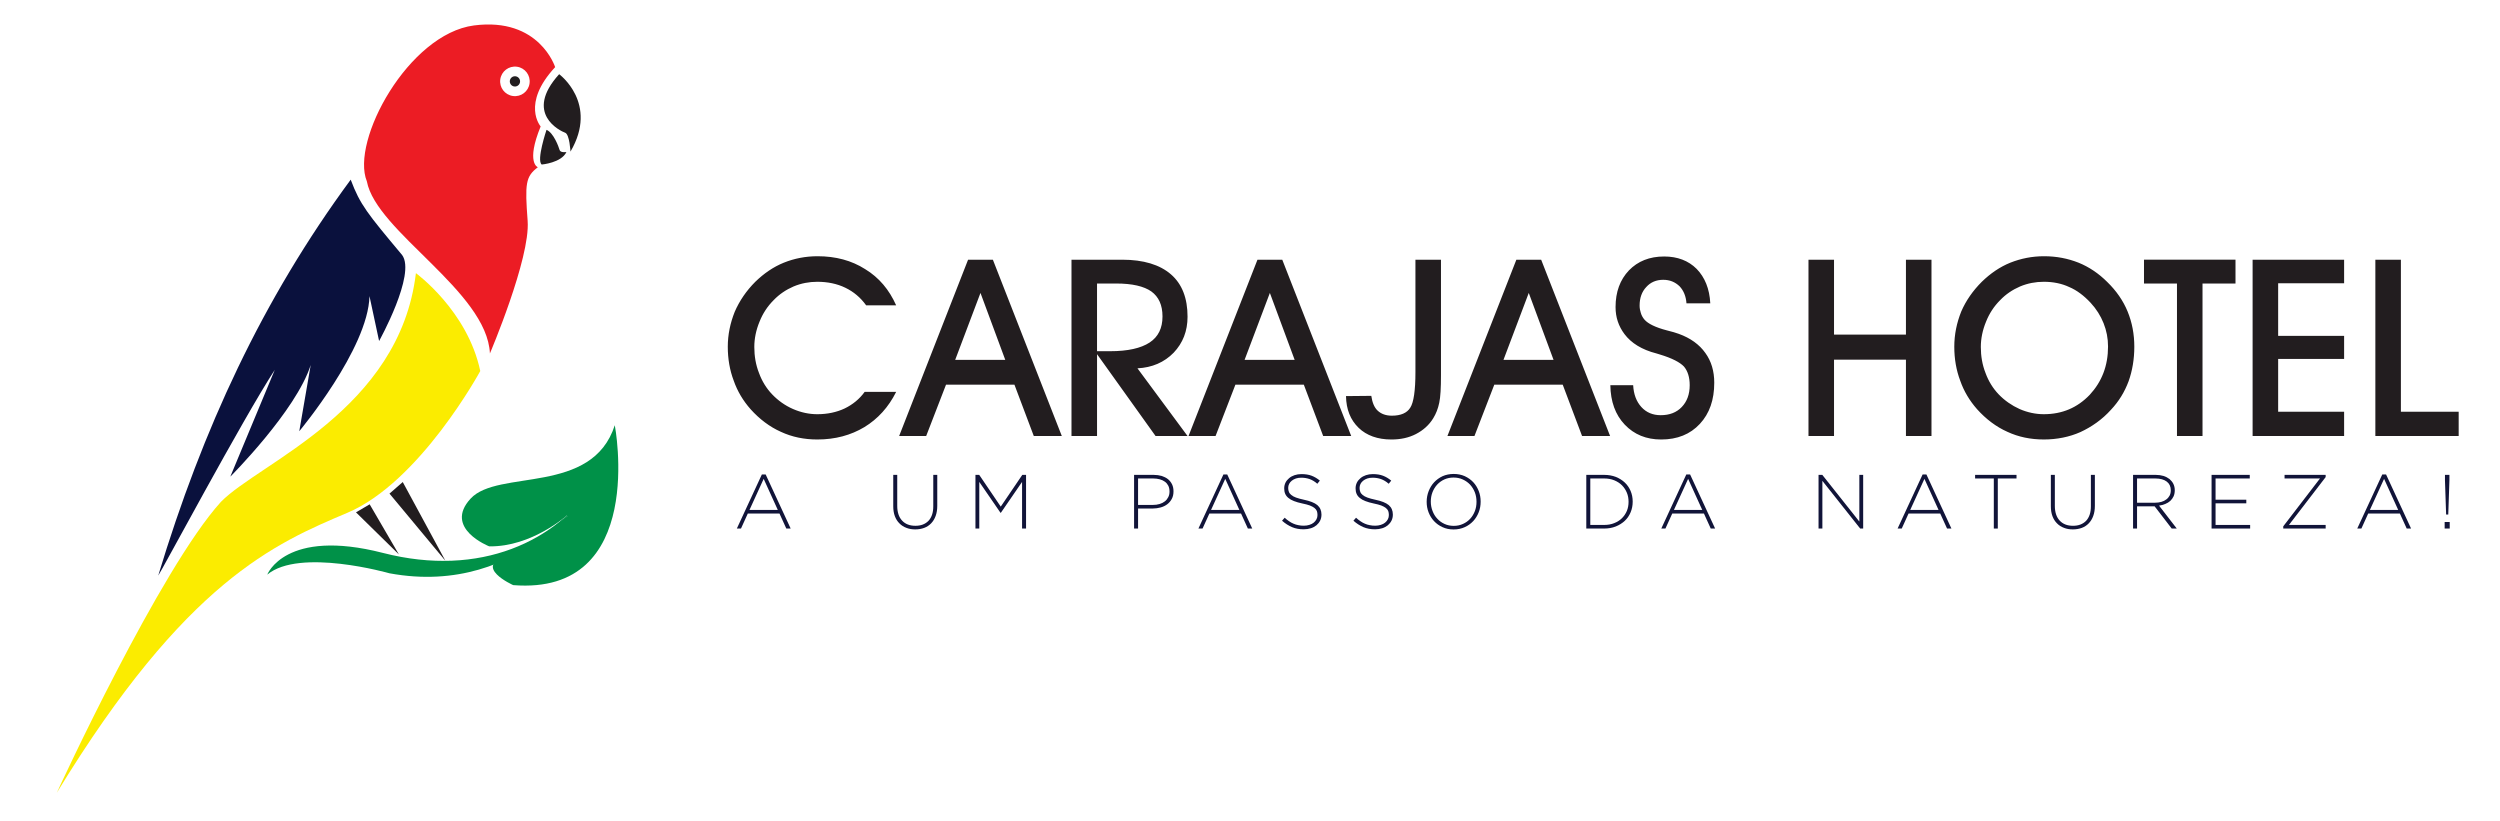 <?xml version="1.0" encoding="iso-8859-1"?>
<!-- Generator: Adobe Illustrator 26.0.2, SVG Export Plug-In . SVG Version: 6.00 Build 0)  -->
<svg version="1.1" id="Camada_1" xmlns="http://www.w3.org/2000/svg" xmlns:xlink="http://www.w3.org/1999/xlink" x="0px" y="0px"
	 viewBox="0 0 484 159" style="enable-background:new 0 0 484 159;" xml:space="preserve">
<g>
	<path style="fill-rule:evenodd;clip-rule:evenodd;fill:#221D1F;" d="M108.254,14.362c0,0,7.684,5.64,2.187,14.991
		c0,0-0.163-3.348-1.033-3.659C108.536,25.383,101.323,22.01,108.254,14.362z"/>
	<path style="fill-rule:evenodd;clip-rule:evenodd;fill:#221D1F;" d="M108.338,29.037c0.17,0.588,1.323,0.395,1.323,0.395
		c-0.966,2.092-4.779,2.421-4.779,2.421c-1.079-0.771,0.924-6.717,0.924-6.717C107.175,25.699,108.169,28.443,108.338,29.037z"/>
	<path style="fill-rule:evenodd;clip-rule:evenodd;fill:#EC1C24;" d="M107.477,12.998c-6.626,7.127-2.806,11.481-2.806,11.481
		c-2.901,7.075-0.546,7.904-0.546,7.904c-2.388,1.803-2.515,3.169-1.972,10.399c0.531,7.236-7.304,25.642-7.304,25.642
		c-0.564-12.02-22.003-23.593-23.825-33.314C67.833,27.26,79.1,6.582,91.756,4.927C104.423,3.282,107.477,12.998,107.477,12.998
		L107.477,12.998z M99.303,18.587c1.569,0.216,3.003-0.874,3.219-2.442c0.215-1.567-0.871-3.011-2.44-3.227
		c-1.568-0.216-3.015,0.88-3.23,2.447C96.636,16.933,97.734,18.371,99.303,18.587z"/>
	<path style="fill-rule:evenodd;clip-rule:evenodd;fill:#221D1F;" d="M100.677,15.891c-0.075,0.542-0.577,0.926-1.121,0.851
		c-0.544-0.075-0.924-0.58-0.849-1.122c0.075-0.542,0.577-0.924,1.12-0.849C100.371,14.846,100.751,15.349,100.677,15.891z"/>
	<polygon style="fill-rule:evenodd;clip-rule:evenodd;fill:#221D1F;" points="86.238,108.584 75.406,95.561 77.974,93.324 	"/>
	<path style="fill-rule:evenodd;clip-rule:evenodd;fill:#FBEC00;" d="M92.979,71.835c0,0-11.669,21.506-25.719,27.44
		c-14.032,5.936-31.283,13.235-56.266,54.212c0.282-0.675,20.059-43.434,31.778-56.326c7.407-7.601,34.599-17.743,37.748-44.278
		C80.519,52.884,90.525,60.147,92.979,71.835z"/>
	<polygon style="fill-rule:evenodd;clip-rule:evenodd;fill:#221D1F;" points="77.227,107.344 68.921,99.191 71.567,97.636 	"/>
	<path style="fill-rule:evenodd;clip-rule:evenodd;fill:#0A113D;" d="M77.849,49.37c2.738,3.711-4.456,16.651-4.456,16.651
		l-1.861-8.693c-0.249,10.189-13.592,26.153-13.592,26.153l2.212-12.817c-2.823,8.87-15.563,21.613-15.563,21.613l8.611-20.681
		c0.244-0.529,0.466-1.04,0.667-1.545l-0.667,1.545c-6.265,9.638-22.128,39.344-22.568,39.836
		c8.609-28.441,20.158-53.412,37.264-76.649C69.718,39.634,71.12,41.331,77.849,49.37z"/>
	<path style="fill-rule:evenodd;clip-rule:evenodd;fill:#009148;" d="M51.74,111.251c0,0,3.46-9.071,22.408-4.203
		c18.949,4.869,33.765-2.386,41.096-13.687c0,0-13.646,22.489-39.854,17.627C75.39,110.988,57.986,106.016,51.74,111.251z"/>
	<path style="fill-rule:evenodd;clip-rule:evenodd;fill:#009148;" d="M94.71,105.774c0,0-8.914-3.488-3.598-9.245
		c5.313-5.758,23.524-0.572,27.912-14.204c0,0,6.343,33.027-19.668,30.955c0,0-8.124-3.629-1.049-5.755l7.228-4.156l4.298-3.434
		l-0.069-0.156C109.763,99.78,102.952,105.905,94.71,105.774z"/>
	<path style="fill-rule:evenodd;clip-rule:evenodd;fill:#221D1F;" d="M140.9,84.413 M173.498,75.867
		c-1.488,2.976-3.553,5.233-6.145,6.817c-2.64,1.584-5.665,2.401-9.122,2.401c-2.544,0-4.897-0.48-7.057-1.488
		c-2.16-0.961-4.129-2.449-5.857-4.369c-1.44-1.632-2.544-3.457-3.265-5.521c-0.768-2.016-1.152-4.225-1.152-6.577
		c0-2.352,0.48-4.609,1.344-6.769c0.912-2.112,2.257-4.081,3.985-5.809c1.68-1.632,3.505-2.881,5.521-3.697
		c2.016-0.816,4.225-1.248,6.529-1.248c3.504,0,6.577,0.816,9.217,2.497c2.688,1.632,4.657,3.985,6.001,7.009h-5.809
		c-1.104-1.536-2.448-2.64-4.033-3.408c-1.584-0.768-3.409-1.152-5.425-1.152c-1.584,0-3.12,0.288-4.609,0.912
		c-1.44,0.624-2.736,1.489-3.84,2.64c-1.2,1.2-2.112,2.593-2.737,4.177c-0.672,1.632-1.008,3.264-1.008,4.897
		c0,1.777,0.288,3.457,0.912,5.041c0.576,1.584,1.44,2.976,2.544,4.129c1.152,1.2,2.496,2.16,4.033,2.833
		c1.536,0.672,3.12,1.008,4.705,1.008c1.968,0,3.745-0.384,5.281-1.104c1.584-0.768,2.88-1.825,3.889-3.217H173.498L173.498,75.867z
		 M174.074,84.413 M194.621,69.674l-4.801-12.963l-4.897,12.963H194.621L194.621,69.674z M183.148,74.475l-3.841,9.938h-5.233
		l13.346-34.134h4.801l13.346,34.134h-5.425l-3.745-9.938H183.148L183.148,74.475z M207.44,84.413 M212.385,67.994h2.544
		c3.409,0,5.953-0.576,7.634-1.68c1.68-1.104,2.496-2.785,2.496-5.041c0-2.208-0.72-3.792-2.16-4.848
		c-1.44-1.009-3.697-1.537-6.817-1.537h-3.697V67.994L212.385,67.994z M212.385,84.413h-4.945V50.279h9.842
		c4.081,0,7.249,0.96,9.41,2.833c2.16,1.872,3.217,4.609,3.217,8.209c0,2.785-0.912,5.089-2.688,6.961
		c-1.824,1.872-4.177,2.881-7.009,3.025l9.698,13.106h-6.193l-11.33-15.843V84.413L212.385,84.413z M230.1,84.413 M250.648,69.674
		l-4.801-12.963l-4.897,12.963H250.648L250.648,69.674z M239.174,74.475l-3.841,9.938H230.1l13.346-34.134h4.801l13.346,34.134
		h-5.425l-3.745-9.938H239.174L239.174,74.475z M260.586,84.413 M278.973,72.651V50.279h-4.945v21.748
		c0,3.553-0.336,5.905-1.009,6.913c-0.624,1.008-1.824,1.536-3.552,1.536c-1.152,0-2.064-0.336-2.737-0.96
		c-0.672-0.624-1.056-1.584-1.248-2.88l-4.897,0.048c0.048,2.592,0.864,4.609,2.448,6.145c1.536,1.488,3.697,2.257,6.337,2.257
		c1.776,0,3.361-0.336,4.753-1.056c1.392-0.72,2.545-1.728,3.361-3.073c0.528-0.864,0.912-1.824,1.152-2.976
		C278.877,76.876,278.973,75.099,278.973,72.651L278.973,72.651z M280.221,84.413 M300.769,69.674l-4.801-12.963l-4.897,12.963
		H300.769L300.769,69.674z M289.295,74.475l-3.841,9.938h-5.233l13.347-34.134h4.801l13.346,34.134h-5.425l-3.745-9.938H289.295
		L289.295,74.475z M311.763,84.413 M311.763,74.571h4.417c0.096,1.776,0.624,3.169,1.584,4.225c0.96,1.056,2.208,1.584,3.745,1.584
		c1.728,0,3.073-0.528,4.081-1.584c1.008-1.056,1.536-2.449,1.536-4.225c0-1.536-0.384-2.736-1.104-3.6
		c-0.768-0.816-2.304-1.632-4.705-2.352c-0.144-0.048-0.336-0.096-0.624-0.192c-2.833-0.72-4.897-2.016-6.193-3.745
		c-0.576-0.768-1.008-1.584-1.296-2.448c-0.288-0.864-0.432-1.776-0.432-2.785c0-2.929,0.864-5.281,2.592-7.105
		c1.728-1.776,3.985-2.688,6.817-2.688c2.592,0,4.705,0.816,6.289,2.401c1.585,1.632,2.497,3.841,2.641,6.673h-4.609
		c-0.096-1.344-0.528-2.448-1.344-3.313c-0.864-0.816-1.873-1.248-3.169-1.248c-1.344,0-2.449,0.48-3.265,1.392
		c-0.864,0.912-1.296,2.112-1.296,3.6c0,0.528,0.096,1.008,0.24,1.441c0.144,0.48,0.384,0.912,0.72,1.296
		c0.672,0.768,2.112,1.488,4.321,2.064c1.008,0.24,1.776,0.48,2.305,0.672c2.256,0.816,3.985,2.064,5.137,3.697
		c1.152,1.584,1.728,3.505,1.728,5.761c0,3.313-0.912,5.953-2.785,7.969c-1.872,2.017-4.369,3.025-7.489,3.025
		c-2.88,0-5.233-0.96-7.057-2.881C312.723,80.284,311.811,77.74,311.763,74.571L311.763,74.571z M350.121,84.413 M355.067,84.413
		h-4.945V50.279h4.945v14.499h13.923V50.279h4.945v34.134h-4.945V69.626h-13.923V84.413L355.067,84.413z M378.351,84.413
		 M383.488,67.178c0,1.777,0.288,3.457,0.912,5.041c0.576,1.584,1.44,2.976,2.544,4.129c1.152,1.2,2.544,2.16,4.033,2.833
		c1.536,0.672,3.121,1.008,4.705,1.008c3.552,0,6.481-1.248,8.881-3.745c2.353-2.544,3.553-5.617,3.553-9.361
		c0-1.585-0.288-3.073-0.864-4.513c-0.576-1.44-1.392-2.737-2.496-3.937c-1.296-1.392-2.688-2.448-4.177-3.072
		c-1.44-0.672-3.073-1.008-4.897-1.008c-1.584,0-3.121,0.288-4.609,0.912c-1.44,0.624-2.736,1.489-3.84,2.64
		c-1.2,1.2-2.112,2.593-2.737,4.177C383.824,63.913,383.488,65.545,383.488,67.178L383.488,67.178z M378.351,67.13
		c0-2.4,0.48-4.657,1.344-6.817c0.912-2.112,2.256-4.033,3.984-5.761c1.68-1.632,3.505-2.881,5.521-3.697
		c2.064-0.816,4.225-1.248,6.529-1.248c2.4,0,4.609,0.432,6.673,1.248c2.016,0.816,3.889,2.064,5.569,3.745
		c1.728,1.68,3.073,3.601,3.936,5.713c0.864,2.112,1.296,4.369,1.296,6.817c0,2.401-0.384,4.657-1.104,6.673
		c-0.768,2.064-1.873,3.889-3.409,5.521c-1.728,1.92-3.745,3.312-5.905,4.32c-2.16,0.961-4.561,1.441-7.105,1.441
		s-4.897-0.48-7.057-1.488c-2.161-0.961-4.129-2.449-5.857-4.369c-1.44-1.632-2.544-3.457-3.265-5.521
		C378.735,71.691,378.351,69.482,378.351,67.13L378.351,67.13z M415.077,84.413 M426.407,84.413h-4.945V54.887h-6.385v-4.609h17.715
		v4.609h-6.385V84.413L426.407,84.413z M436.105,84.413 M453.82,84.413h-17.715V50.279h17.715v4.561h-12.77v10.178h12.77v4.465
		h-12.77v10.226h12.77V84.413L453.82,84.413z M459.869,84.413 M476,84.413h-16.131V50.279h4.945v29.429H476V84.413z"/>
	<path style="fill-rule:evenodd;clip-rule:evenodd;fill:#111439;" d="M142.653,102.327 M153.074,102.327l-4.839-10.465h-0.742
		l-4.839,10.465h0.802l1.321-2.91h6.131l1.321,2.91H153.074L153.074,102.327z M150.58,98.719h-5.478l2.746-6.012L150.58,98.719z"/>
	<path style="fill-rule:evenodd;clip-rule:evenodd;fill:#111439;" d="M172.934,102.327 M181.455,97.918v-5.983h-0.772v6.072
		c0,0.623-0.074,1.172-0.238,1.647c-0.164,0.475-0.401,0.876-0.698,1.188c-0.312,0.312-0.668,0.549-1.098,0.713
		c-0.43,0.163-0.906,0.237-1.425,0.237c-1.113,0-1.974-0.341-2.583-1.009c-0.623-0.668-0.935-1.618-0.935-2.85v-5.997h-0.772v6.072
		c0,0.727,0.104,1.38,0.312,1.93c0.208,0.549,0.505,1.024,0.891,1.396c0.371,0.386,0.831,0.668,1.351,0.861
		c0.52,0.208,1.084,0.297,1.707,0.297c0.638,0,1.217-0.104,1.737-0.297c0.52-0.193,0.965-0.49,1.336-0.876
		c0.371-0.386,0.668-0.861,0.876-1.44C181.35,99.313,181.455,98.66,181.455,97.918z"/>
	<path style="fill-rule:evenodd;clip-rule:evenodd;fill:#111439;" d="M188.847,102.327 M198.644,102.327V91.935h-0.727l-4.171,6.146
		l-4.171-6.146h-0.728v10.391h0.742v-9.026l4.112,5.982h0.059l4.112-5.982v9.026H198.644z"/>
	<path style="fill-rule:evenodd;clip-rule:evenodd;fill:#111439;" d="M219.558,102.327 M227.189,95.142v-0.03
		c0-0.505-0.089-0.95-0.282-1.351c-0.193-0.386-0.445-0.713-0.787-0.995c-0.341-0.267-0.757-0.475-1.217-0.623
		c-0.475-0.133-0.995-0.208-1.574-0.208h-3.771v10.391h0.772v-3.874h2.806c0.549,0,1.069-0.074,1.559-0.208
		c0.49-0.134,0.92-0.342,1.291-0.624c0.371-0.282,0.653-0.623,0.876-1.039C227.085,96.166,227.189,95.691,227.189,95.142
		L227.189,95.142z M226.417,95.186c0,0.386-0.074,0.742-0.238,1.054c-0.163,0.326-0.371,0.594-0.653,0.816
		c-0.282,0.223-0.623,0.401-1.024,0.52c-0.401,0.119-0.832,0.178-1.321,0.178h-2.851v-5.122h2.939c0.46,0,0.891,0.06,1.277,0.163
		c0.386,0.104,0.713,0.267,0.995,0.475c0.282,0.208,0.49,0.475,0.653,0.787c0.148,0.312,0.223,0.683,0.223,1.099V95.186z"/>
	<path style="fill-rule:evenodd;clip-rule:evenodd;fill:#111439;" d="M232.013,102.327 M242.434,102.327l-4.839-10.465h-0.742
		l-4.839,10.465h0.801l1.321-2.91h6.131l1.321,2.91H242.434L242.434,102.327z M239.94,98.719h-5.478l2.746-6.012L239.94,98.719z"/>
	<path style="fill-rule:evenodd;clip-rule:evenodd;fill:#111439;" d="M248.207,102.327 M255.837,99.64v-0.03
		c0-0.757-0.267-1.365-0.802-1.826c-0.535-0.445-1.41-0.787-2.613-1.039c-0.609-0.133-1.113-0.267-1.514-0.416
		c-0.401-0.148-0.698-0.312-0.92-0.504c-0.223-0.178-0.386-0.386-0.46-0.609c-0.089-0.223-0.133-0.46-0.133-0.742v-0.03
		c0-0.267,0.059-0.52,0.178-0.757c0.119-0.238,0.297-0.445,0.519-0.623c0.223-0.178,0.49-0.326,0.802-0.431
		c0.312-0.104,0.653-0.148,1.039-0.148c0.579,0,1.113,0.089,1.618,0.267c0.49,0.178,0.994,0.475,1.484,0.905l0.49-0.609
		c-0.52-0.43-1.054-0.742-1.603-0.95c-0.549-0.208-1.202-0.312-1.959-0.312c-0.49,0-0.935,0.074-1.336,0.208
		c-0.401,0.133-0.757,0.326-1.054,0.579c-0.297,0.252-0.535,0.535-0.698,0.861c-0.163,0.342-0.252,0.698-0.252,1.084v0.03
		c0,0.401,0.059,0.742,0.193,1.054c0.134,0.312,0.342,0.579,0.623,0.801c0.282,0.238,0.639,0.445,1.084,0.609
		c0.445,0.178,0.98,0.327,1.603,0.46c0.594,0.119,1.084,0.252,1.455,0.386c0.371,0.149,0.683,0.312,0.905,0.49
		c0.223,0.178,0.371,0.371,0.46,0.594c0.074,0.223,0.119,0.46,0.119,0.742v0.03c0,0.297-0.06,0.564-0.193,0.816
		c-0.134,0.252-0.312,0.475-0.535,0.653c-0.223,0.193-0.505,0.327-0.831,0.431c-0.327,0.104-0.683,0.163-1.069,0.163
		s-0.742-0.029-1.069-0.104c-0.327-0.059-0.638-0.148-0.935-0.282c-0.297-0.119-0.579-0.282-0.861-0.475
		c-0.282-0.193-0.579-0.416-0.861-0.683l-0.505,0.579c0.623,0.549,1.277,0.965,1.945,1.247c0.668,0.282,1.41,0.416,2.242,0.416
		c0.505,0,0.965-0.074,1.396-0.208c0.416-0.133,0.772-0.326,1.084-0.579c0.297-0.252,0.534-0.549,0.713-0.906
		C255.749,100.441,255.837,100.055,255.837,99.64z"/>
	<path style="fill-rule:evenodd;clip-rule:evenodd;fill:#111439;" d="M262.027,102.327 M269.657,99.64v-0.03
		c0-0.757-0.267-1.365-0.802-1.826c-0.535-0.445-1.41-0.787-2.613-1.039c-0.609-0.133-1.113-0.267-1.514-0.416
		c-0.401-0.148-0.698-0.312-0.92-0.504c-0.223-0.178-0.386-0.386-0.46-0.609c-0.089-0.223-0.134-0.46-0.134-0.742v-0.03
		c0-0.267,0.059-0.52,0.178-0.757c0.119-0.238,0.297-0.445,0.519-0.623c0.223-0.178,0.49-0.326,0.802-0.431
		c0.312-0.104,0.653-0.148,1.039-0.148c0.579,0,1.113,0.089,1.618,0.267c0.49,0.178,0.994,0.475,1.484,0.905l0.49-0.609
		c-0.52-0.43-1.054-0.742-1.603-0.95c-0.549-0.208-1.202-0.312-1.959-0.312c-0.49,0-0.935,0.074-1.336,0.208
		c-0.401,0.133-0.757,0.326-1.054,0.579c-0.297,0.252-0.535,0.535-0.698,0.861c-0.163,0.342-0.252,0.698-0.252,1.084v0.03
		c0,0.401,0.059,0.742,0.193,1.054c0.134,0.312,0.342,0.579,0.623,0.801c0.282,0.238,0.639,0.445,1.084,0.609
		c0.445,0.178,0.98,0.327,1.603,0.46c0.594,0.119,1.084,0.252,1.455,0.386c0.371,0.149,0.683,0.312,0.905,0.49
		c0.223,0.178,0.371,0.371,0.46,0.594c0.074,0.223,0.119,0.46,0.119,0.742v0.03c0,0.297-0.059,0.564-0.193,0.816
		c-0.134,0.252-0.312,0.475-0.535,0.653c-0.223,0.193-0.505,0.327-0.831,0.431c-0.327,0.104-0.683,0.163-1.069,0.163
		c-0.386,0-0.742-0.029-1.069-0.104c-0.327-0.059-0.638-0.148-0.935-0.282c-0.297-0.119-0.579-0.282-0.861-0.475
		c-0.282-0.193-0.579-0.416-0.861-0.683l-0.505,0.579c0.623,0.549,1.277,0.965,1.945,1.247c0.668,0.282,1.41,0.416,2.242,0.416
		c0.505,0,0.965-0.074,1.396-0.208c0.416-0.133,0.772-0.326,1.084-0.579c0.297-0.252,0.534-0.549,0.713-0.906
		C269.569,100.441,269.657,100.055,269.657,99.64z"/>
	<path style="fill-rule:evenodd;clip-rule:evenodd;fill:#111439;" d="M276.203,102.327 M286.654,97.131
		c0.015-0.015,0.015-0.015,0-0.03c0-0.713-0.119-1.396-0.371-2.034c-0.253-0.638-0.594-1.217-1.054-1.707
		c-0.46-0.49-1.009-0.876-1.648-1.173c-0.639-0.282-1.351-0.43-2.138-0.43c-0.786,0-1.514,0.148-2.152,0.43
		c-0.638,0.297-1.188,0.698-1.648,1.188c-0.46,0.49-0.802,1.069-1.054,1.707c-0.252,0.653-0.386,1.336-0.386,2.049v0.029
		c0,0.713,0.119,1.396,0.371,2.034c0.252,0.638,0.594,1.203,1.054,1.693c0.46,0.49,1.009,0.89,1.647,1.172
		c0.638,0.297,1.351,0.445,2.138,0.445c0.787,0,1.5-0.148,2.153-0.445c0.638-0.282,1.187-0.683,1.647-1.172
		c0.46-0.49,0.816-1.069,1.069-1.722C286.535,98.526,286.654,97.843,286.654,97.131L286.654,97.131z M285.852,97.16
		c0,0.639-0.104,1.247-0.326,1.811c-0.223,0.564-0.52,1.054-0.906,1.47c-0.401,0.43-0.861,0.757-1.396,0.994
		c-0.549,0.252-1.143,0.371-1.781,0.371c-0.638,0-1.232-0.119-1.781-0.371c-0.549-0.252-1.009-0.579-1.395-1.009
		c-0.401-0.416-0.698-0.906-0.92-1.485c-0.223-0.564-0.342-1.172-0.342-1.811v-0.03c0-0.638,0.104-1.247,0.327-1.811
		c0.223-0.564,0.52-1.054,0.92-1.484c0.386-0.416,0.846-0.742,1.395-0.995c0.535-0.238,1.128-0.356,1.767-0.356
		c0.639,0,1.232,0.119,1.781,0.371c0.549,0.252,1.01,0.579,1.41,0.995c0.386,0.431,0.698,0.92,0.92,1.484
		c0.223,0.579,0.326,1.188,0.326,1.826V97.16z"/>
	<path style="fill-rule:evenodd;clip-rule:evenodd;fill:#111439;" d="M307.108,102.327 M316.089,97.131v-0.03
		c0-0.728-0.133-1.41-0.401-2.049c-0.267-0.623-0.638-1.173-1.128-1.633c-0.49-0.46-1.084-0.831-1.752-1.098
		c-0.683-0.252-1.425-0.386-2.242-0.386h-3.459v10.391h3.459c0.817,0,1.559-0.134,2.242-0.401c0.668-0.267,1.262-0.638,1.752-1.098
		c0.49-0.46,0.861-1.01,1.128-1.648C315.956,98.541,316.089,97.858,316.089,97.131L316.089,97.131z M315.288,97.16
		c0,0.624-0.104,1.203-0.327,1.752c-0.223,0.534-0.549,1.009-0.95,1.41c-0.401,0.401-0.906,0.727-1.485,0.95
		c-0.579,0.238-1.232,0.356-1.959,0.356h-2.687v-8.996h2.687c0.727,0,1.381,0.119,1.959,0.356c0.579,0.238,1.084,0.564,1.485,0.965
		c0.401,0.416,0.727,0.891,0.95,1.44c0.223,0.535,0.327,1.113,0.327,1.737V97.16z"/>
	<path style="fill-rule:evenodd;clip-rule:evenodd;fill:#111439;" d="M321.626,102.327 M332.047,102.327l-4.839-10.465h-0.742
		l-4.839,10.465h0.801l1.321-2.91h6.131l1.321,2.91H332.047L332.047,102.327z M329.553,98.719h-5.478l2.746-6.012L329.553,98.719z"
		/>
	<path style="fill-rule:evenodd;clip-rule:evenodd;fill:#111439;" d="M352.07,102.327 M360.71,102.327V91.935h-0.742v9.04
		l-7.17-9.04h-0.728v10.391h0.742v-9.233l7.318,9.233H360.71z"/>
	<path style="fill-rule:evenodd;clip-rule:evenodd;fill:#111439;" d="M367.374,102.327 M377.795,102.327l-4.839-10.465h-0.742
		l-4.839,10.465h0.802l1.321-2.91h6.131l1.321,2.91H377.795L377.795,102.327z M375.301,98.719h-5.478l2.746-6.012L375.301,98.719z"
		/>
	<path style="fill-rule:evenodd;clip-rule:evenodd;fill:#111439;" d="M382.381,102.327 M390.397,92.633v-0.698h-8.016v0.698h3.622
		v9.694h0.772v-9.694H390.397z"/>
	<path style="fill-rule:evenodd;clip-rule:evenodd;fill:#111439;" d="M397.047,102.327 M405.567,97.918v-5.983h-0.772v6.072
		c0,0.623-0.074,1.172-0.238,1.647c-0.164,0.475-0.401,0.876-0.698,1.188c-0.312,0.312-0.668,0.549-1.098,0.713
		c-0.431,0.163-0.906,0.237-1.425,0.237c-1.113,0-1.974-0.341-2.583-1.009c-0.623-0.668-0.935-1.618-0.935-2.85v-5.997h-0.772v6.072
		c0,0.727,0.104,1.38,0.312,1.93c0.208,0.549,0.505,1.024,0.891,1.396c0.371,0.386,0.831,0.668,1.351,0.861
		c0.52,0.208,1.084,0.297,1.707,0.297c0.638,0,1.217-0.104,1.737-0.297c0.52-0.193,0.965-0.49,1.336-0.876
		c0.371-0.386,0.668-0.861,0.876-1.44C405.463,99.313,405.567,98.66,405.567,97.918z"/>
	<path style="fill-rule:evenodd;clip-rule:evenodd;fill:#111439;" d="M412.959,102.327 M421.421,102.327l-3.429-4.439
		c0.43-0.059,0.846-0.163,1.217-0.326c0.371-0.149,0.683-0.342,0.965-0.594c0.267-0.252,0.475-0.549,0.638-0.891
		c0.149-0.341,0.223-0.727,0.223-1.158v-0.03c0-0.431-0.089-0.831-0.267-1.203c-0.178-0.356-0.431-0.668-0.742-0.935
		c-0.327-0.252-0.713-0.46-1.173-0.609c-0.46-0.133-0.965-0.208-1.529-0.208h-4.364v10.391h0.772v-4.305h3.4l3.31,4.305H421.421
		L421.421,102.327z M420.263,94.934c0,0.386-0.074,0.712-0.223,1.009c-0.163,0.297-0.371,0.549-0.638,0.742
		c-0.267,0.208-0.579,0.371-0.95,0.475c-0.371,0.104-0.787,0.164-1.217,0.164h-3.504v-4.691h3.548c0.95,0,1.693,0.208,2.212,0.609
		c0.52,0.401,0.772,0.965,0.772,1.663V94.934z"/>
	<path style="fill-rule:evenodd;clip-rule:evenodd;fill:#111439;" d="M428.16,102.327 M435.627,102.327v-0.698h-6.695v-4.186h5.953
		v-0.698h-5.953v-4.112h6.621v-0.698h-7.393v10.391H435.627z"/>
	<path style="fill-rule:evenodd;clip-rule:evenodd;fill:#111439;" d="M442.039,102.327 M450.248,102.327v-0.698h-7.111l7.111-9.263
		v-0.43h-7.957v0.698h6.858l-7.111,9.263v0.431H450.248z"/>
	<path style="fill-rule:evenodd;clip-rule:evenodd;fill:#111439;" d="M456.363,102.327 M466.784,102.327l-4.839-10.465h-0.742
		l-4.839,10.465h0.801l1.321-2.91h6.131l1.321,2.91H466.784L466.784,102.327z M464.29,98.719h-5.478l2.746-6.012L464.29,98.719z"/>
	<path style="fill-rule:evenodd;clip-rule:evenodd;fill:#111439;" d="M473.286,102.327 M473.345,91.935v1.039l0.223,6.636h0.416
		l0.223-6.636v-1.039H473.345L473.345,91.935z M474.265,102.327v-1.262h-0.98v1.262H474.265z"/>
</g>
</svg>
